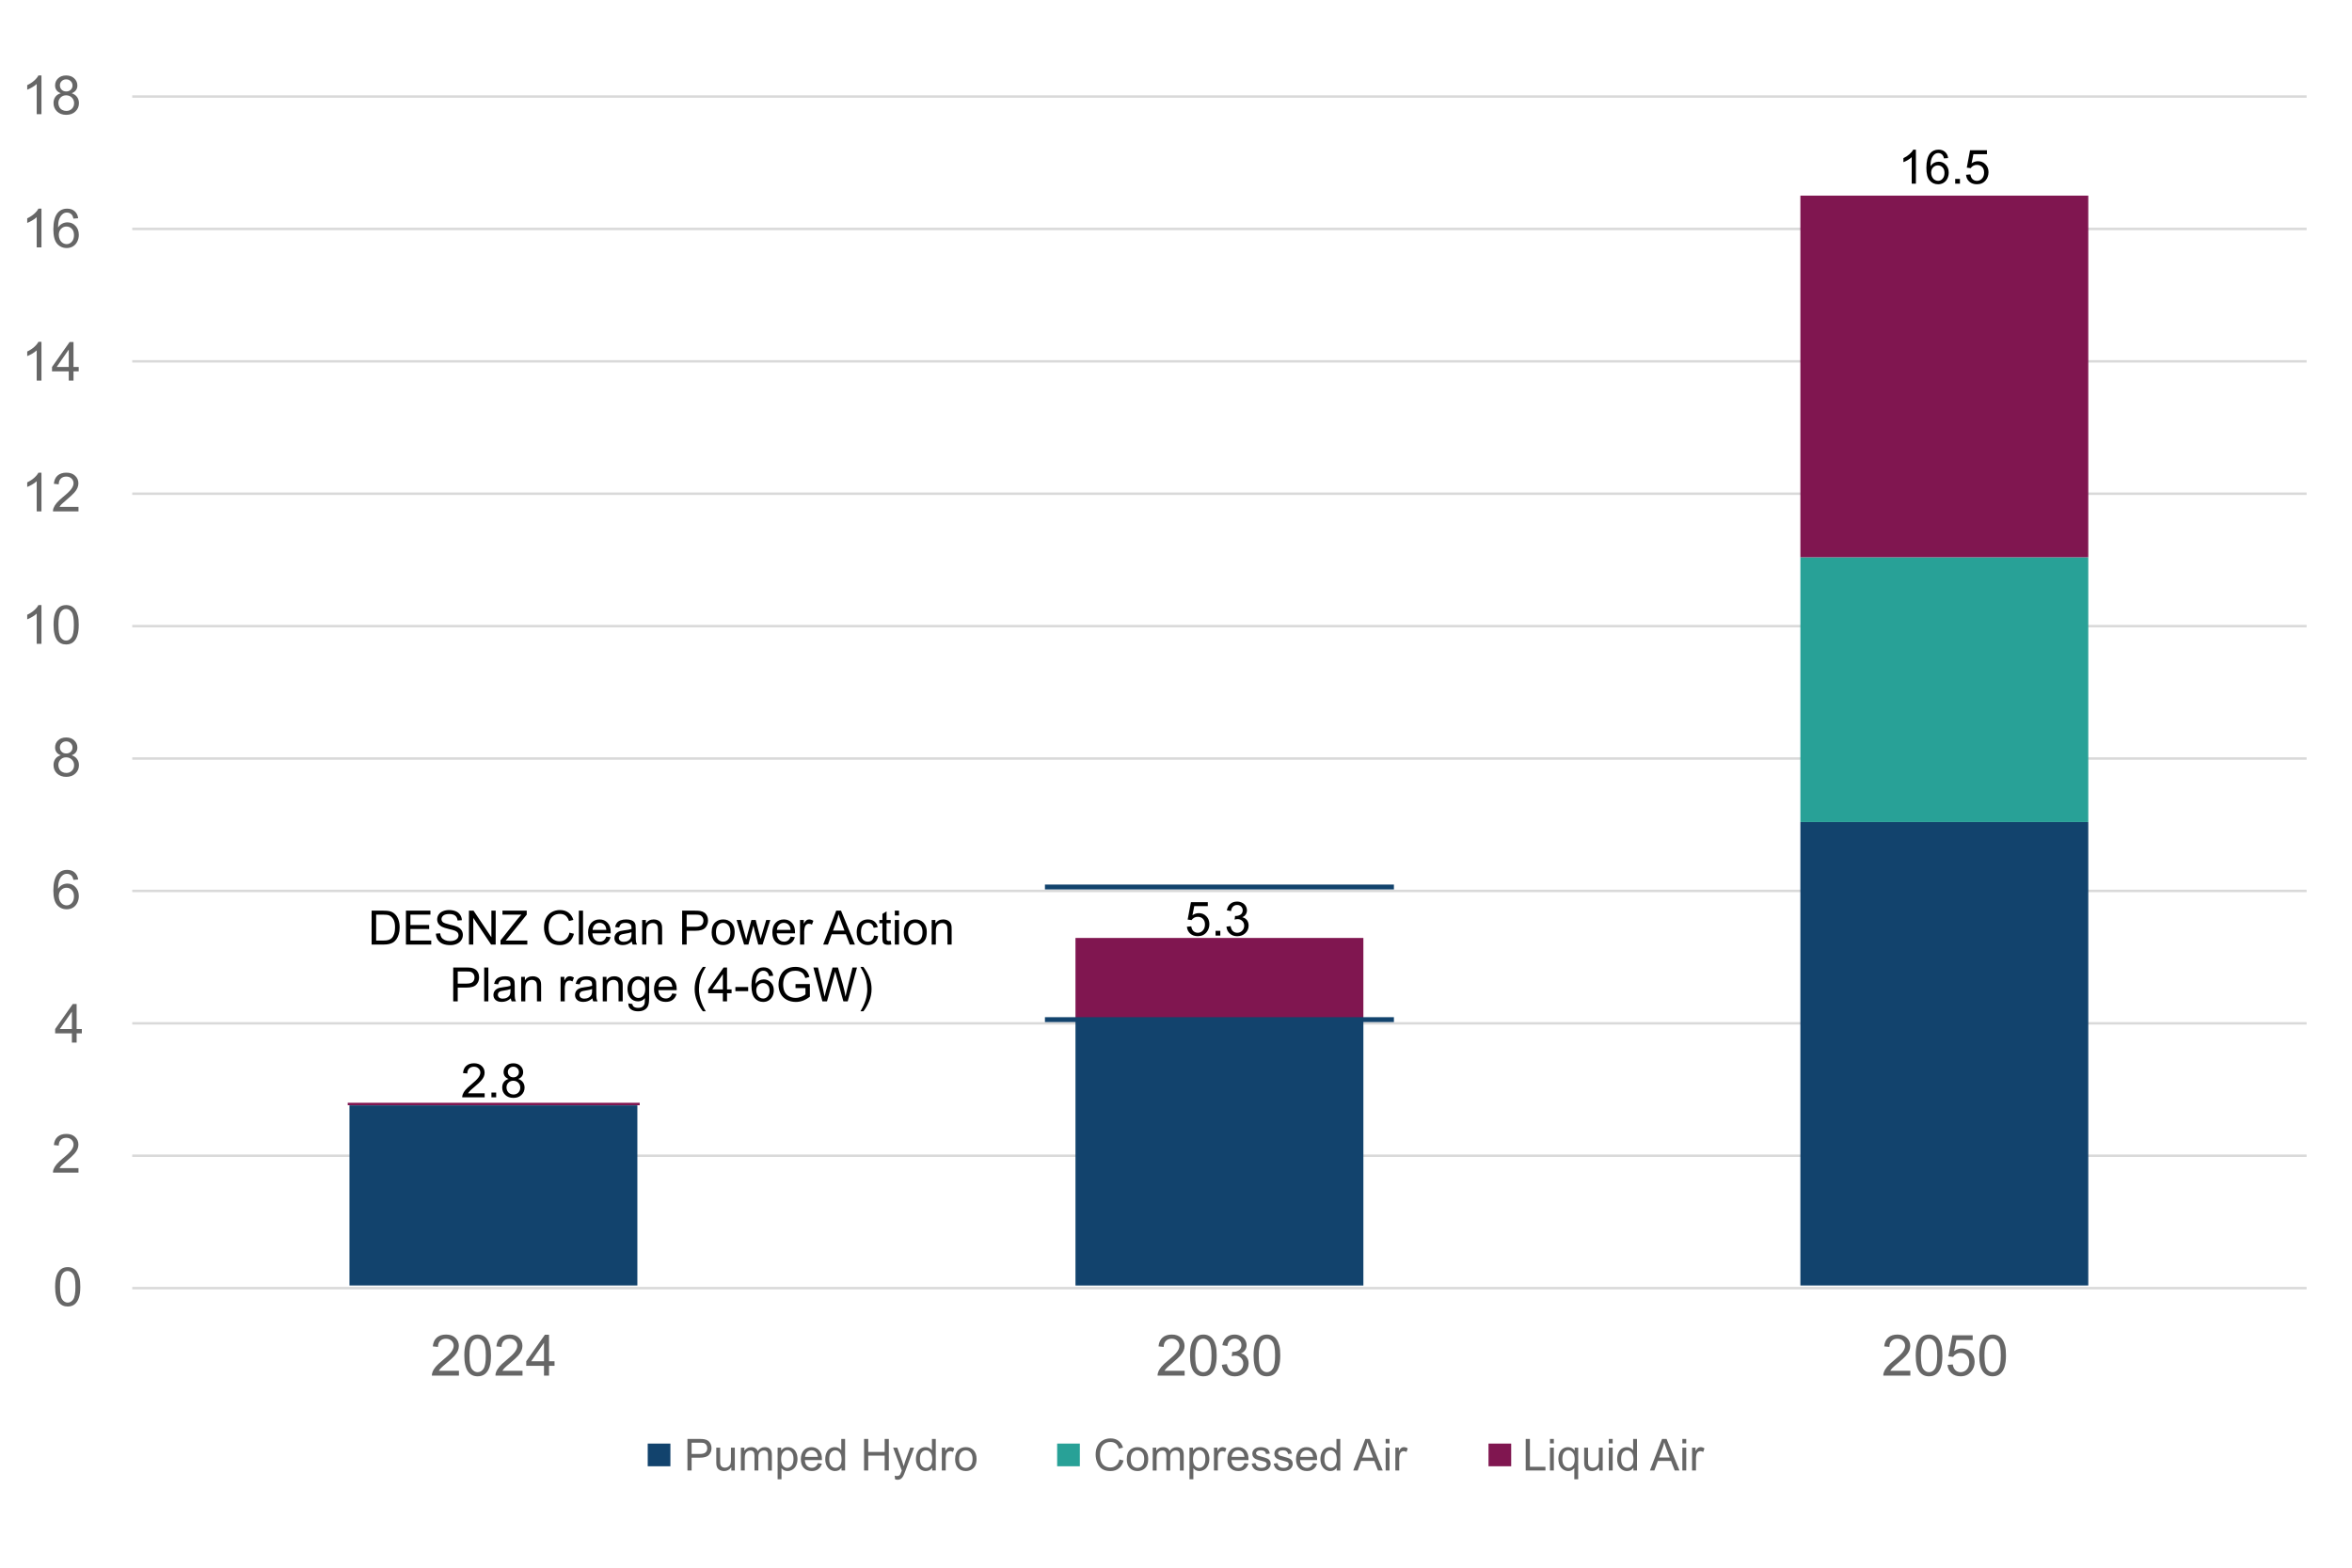 <svg version="1.1" viewBox="0.0 0.0 960.0 640.0" fill="none" stroke="none" stroke-linecap="square" stroke-miterlimit="10" xmlns:xlink="http://www.w3.org/1999/xlink" xmlns="http://www.w3.org/2000/svg"><clipPath id="p.0"><path d="m0 0l960.0 0l0 640.0l-960.0 0l0 -640.0z" clip-rule="nonzero"/></clipPath><g clip-path="url(#p.0)"><path fill="#000000" fill-opacity="0.0" d="m0 0l960.0 0l0 640.0l-960.0 0z" fill-rule="evenodd"/><path stroke="#d9d9d9" stroke-width="1.0" stroke-linecap="butt" d="m54.472 39.402l886.507 0" fill-rule="nonzero"/><path stroke="#d9d9d9" stroke-width="1.0" stroke-linecap="butt" d="m54.472 93.454l886.507 0" fill-rule="nonzero"/><path stroke="#d9d9d9" stroke-width="1.0" stroke-linecap="butt" d="m54.472 147.507l886.507 0" fill-rule="nonzero"/><path stroke="#d9d9d9" stroke-width="1.0" stroke-linecap="butt" d="m54.472 201.559l886.507 0" fill-rule="nonzero"/><path stroke="#d9d9d9" stroke-width="1.0" stroke-linecap="butt" d="m54.472 255.612l886.507 0" fill-rule="nonzero"/><path stroke="#d9d9d9" stroke-width="1.0" stroke-linecap="butt" d="m54.472 309.664l886.507 0" fill-rule="nonzero"/><path stroke="#d9d9d9" stroke-width="1.0" stroke-linecap="butt" d="m54.472 363.717l886.507 0" fill-rule="nonzero"/><path stroke="#d9d9d9" stroke-width="1.0" stroke-linecap="butt" d="m54.472 417.769l886.507 0" fill-rule="nonzero"/><path stroke="#d9d9d9" stroke-width="1.0" stroke-linecap="butt" d="m54.472 471.822l886.507 0" fill-rule="nonzero"/><path stroke="#d9d9d9" stroke-width="1.0" stroke-linecap="butt" d="m54.472 525.874l886.507 0" fill-rule="nonzero"/><path fill="#12436d" d="m142.638 451.247l117.512 0l0 73.543l-117.512 0z" fill-rule="evenodd"/><path fill="#000000" fill-opacity="0.0" d="m142.433 450.688l118.173 0" fill-rule="evenodd"/><path stroke="#801650" stroke-width="1.0" stroke-linejoin="round" stroke-linecap="butt" d="m142.433 450.688l118.173 0" fill-rule="evenodd"/><path fill="#12436d" d="m438.971 416.711l117.512 0l0 108.095l-117.512 0z" fill-rule="evenodd"/><path fill="#000000" fill-opacity="0.0" d="m427.505 362.113l140.441 0" fill-rule="evenodd"/><path stroke="#12436d" stroke-width="2.0" stroke-linejoin="round" stroke-linecap="butt" d="m427.505 362.113l140.441 0" fill-rule="evenodd"/><path fill="#801650" d="m438.969 382.916l117.512 0l0 33.354l-117.512 0z" fill-rule="evenodd"/><path fill="#12436d" d="m734.848 335.596l117.512 0l0 189.197l-117.512 0z" fill-rule="evenodd"/><path fill="#28a197" d="m734.848 227.501l117.512 0l0 108.094l-117.512 0z" fill-rule="evenodd"/><path fill="#801650" d="m734.848 79.869l117.512 0l0 147.622l-117.512 0z" fill-rule="evenodd"/><path fill="#000000" fill-opacity="0.0" d="m146.874 539.192l109.291 0l0 28.283l-109.291 0z" fill-rule="evenodd"/><path fill="#666666" d="m187.322 559.623l0 1.969l-11.047 0q-0.016 -0.734 0.25 -1.422q0.406 -1.125 1.328 -2.219q0.938 -1.094 2.703 -2.531q2.719 -2.234 3.672 -3.531q0.953 -1.312 0.953 -2.469q0 -1.219 -0.875 -2.047q-0.859 -0.844 -2.266 -0.844q-1.484 0 -2.375 0.891q-0.875 0.875 -0.891 2.453l-2.109 -0.219q0.219 -2.359 1.625 -3.594q1.422 -1.234 3.797 -1.234q2.406 0 3.797 1.328q1.406 1.328 1.406 3.312q0 1.0 -0.406 1.969q-0.406 0.969 -1.359 2.047q-0.953 1.062 -3.172 2.922q-1.844 1.547 -2.375 2.109q-0.516 0.547 -0.859 1.109l8.203 0zm2.193 -6.266q0 -2.969 0.609 -4.766q0.609 -1.812 1.812 -2.781q1.203 -0.984 3.016 -0.984q1.344 0 2.359 0.547q1.016 0.531 1.672 1.562q0.672 1.016 1.047 2.484q0.375 1.453 0.375 3.938q0 2.938 -0.609 4.75q-0.594 1.797 -1.797 2.781q-1.203 0.984 -3.047 0.984q-2.406 0 -3.781 -1.734q-1.656 -2.078 -1.656 -6.781zm2.109 0q0 4.109 0.953 5.469q0.969 1.359 2.375 1.359q1.422 0 2.375 -1.359q0.969 -1.375 0.969 -5.469q0 -4.125 -0.969 -5.469q-0.953 -1.359 -2.391 -1.359q-1.406 0 -2.25 1.188q-1.062 1.531 -1.062 5.641zm21.646 6.266l0 1.969l-11.047 0q-0.016 -0.734 0.25 -1.422q0.406 -1.125 1.328 -2.219q0.938 -1.094 2.703 -2.531q2.719 -2.234 3.672 -3.531q0.953 -1.312 0.953 -2.469q0 -1.219 -0.875 -2.047q-0.859 -0.844 -2.266 -0.844q-1.484 0 -2.375 0.891q-0.875 0.875 -0.891 2.453l-2.109 -0.219q0.219 -2.359 1.625 -3.594q1.422 -1.234 3.797 -1.234q2.406 0 3.797 1.328q1.406 1.328 1.406 3.312q0 1.0 -0.406 1.969q-0.406 0.969 -1.359 2.047q-0.953 1.062 -3.172 2.922q-1.844 1.547 -2.375 2.109q-0.516 0.547 -0.859 1.109l8.203 0zm8.771 1.969l0 -4.0l-7.25 0l0 -1.875l7.625 -10.828l1.672 0l0 10.828l2.25 0l0 1.875l-2.25 0l0 4.0l-2.047 0zm0 -5.875l0 -7.531l-5.234 7.531l5.234 0z" fill-rule="nonzero"/><path fill="#000000" fill-opacity="0.0" d="m443.079 539.192l109.291 0l0 28.283l-109.291 0z" fill-rule="evenodd"/><path fill="#666666" d="m483.526 559.623l0 1.969l-11.047 0q-0.016 -0.734 0.25 -1.422q0.406 -1.125 1.328 -2.219q0.938 -1.094 2.703 -2.531q2.719 -2.234 3.672 -3.531q0.953 -1.312 0.953 -2.469q0 -1.219 -0.875 -2.047q-0.859 -0.844 -2.266 -0.844q-1.484 0 -2.375 0.891q-0.875 0.875 -0.891 2.453l-2.109 -0.219q0.219 -2.359 1.625 -3.594q1.422 -1.234 3.797 -1.234q2.406 0 3.797 1.328q1.406 1.328 1.406 3.312q0 1.0 -0.406 1.969q-0.406 0.969 -1.359 2.047q-0.953 1.062 -3.172 2.922q-1.844 1.547 -2.375 2.109q-0.516 0.547 -0.859 1.109l8.203 0zm2.193 -6.266q0 -2.969 0.609 -4.766q0.609 -1.812 1.812 -2.781q1.203 -0.984 3.016 -0.984q1.344 0 2.359 0.547q1.016 0.531 1.672 1.562q0.672 1.016 1.047 2.484q0.375 1.453 0.375 3.938q0 2.938 -0.609 4.75q-0.594 1.797 -1.797 2.781q-1.203 0.984 -3.047 0.984q-2.406 0 -3.781 -1.734q-1.656 -2.078 -1.656 -6.781zm2.109 0q0 4.109 0.953 5.469q0.969 1.359 2.375 1.359q1.422 0 2.375 -1.359q0.969 -1.375 0.969 -5.469q0 -4.125 -0.969 -5.469q-0.953 -1.359 -2.391 -1.359q-1.406 0 -2.25 1.188q-1.062 1.531 -1.062 5.641zm10.88 3.828l2.047 -0.281q0.359 1.75 1.203 2.516q0.844 0.766 2.062 0.766q1.453 0 2.438 -1.0q1.0 -1.0 1.0 -2.484q0 -1.406 -0.922 -2.328q-0.922 -0.922 -2.344 -0.922q-0.578 0 -1.453 0.234l0.234 -1.797q0.203 0.016 0.328 0.016q1.312 0 2.359 -0.672q1.047 -0.688 1.047 -2.109q0 -1.125 -0.766 -1.859q-0.766 -0.75 -1.969 -0.75q-1.188 0 -1.984 0.75q-0.797 0.75 -1.031 2.25l-2.047 -0.359q0.375 -2.062 1.703 -3.188q1.328 -1.141 3.312 -1.141q1.375 0 2.516 0.594q1.156 0.578 1.766 1.594q0.609 1.016 0.609 2.156q0 1.078 -0.578 1.969q-0.578 0.891 -1.719 1.406q1.484 0.344 2.297 1.422q0.828 1.078 0.828 2.688q0 2.188 -1.609 3.719q-1.594 1.516 -4.031 1.516q-2.188 0 -3.641 -1.312q-1.453 -1.312 -1.656 -3.391zm12.958 -3.828q0 -2.969 0.609 -4.766q0.609 -1.812 1.812 -2.781q1.203 -0.984 3.016 -0.984q1.344 0 2.359 0.547q1.016 0.531 1.672 1.562q0.672 1.016 1.047 2.484q0.375 1.453 0.375 3.938q0 2.938 -0.609 4.75q-0.594 1.797 -1.797 2.781q-1.203 0.984 -3.047 0.984q-2.406 0 -3.781 -1.734q-1.656 -2.078 -1.656 -6.781zm2.109 0q0 4.109 0.953 5.469q0.969 1.359 2.375 1.359q1.422 0 2.375 -1.359q0.969 -1.375 0.969 -5.469q0 -4.125 -0.969 -5.469q-0.953 -1.359 -2.391 -1.359q-1.406 0 -2.25 1.188q-1.062 1.531 -1.062 5.641z" fill-rule="nonzero"/><path fill="#000000" fill-opacity="0.0" d="m739.283 539.192l109.291 0l0 28.283l-109.291 0z" fill-rule="evenodd"/><path fill="#666666" d="m779.731 559.623l0 1.969l-11.047 0q-0.016 -0.734 0.25 -1.422q0.406 -1.125 1.328 -2.219q0.938 -1.094 2.703 -2.531q2.719 -2.234 3.672 -3.531q0.953 -1.312 0.953 -2.469q0 -1.219 -0.875 -2.047q-0.859 -0.844 -2.266 -0.844q-1.484 0 -2.375 0.891q-0.875 0.875 -0.891 2.453l-2.109 -0.219q0.219 -2.359 1.625 -3.594q1.422 -1.234 3.797 -1.234q2.406 0 3.797 1.328q1.406 1.328 1.406 3.312q0 1.0 -0.406 1.969q-0.406 0.969 -1.359 2.047q-0.953 1.062 -3.172 2.922q-1.844 1.547 -2.375 2.109q-0.516 0.547 -0.859 1.109l8.203 0zm2.193 -6.266q0 -2.969 0.609 -4.766q0.609 -1.812 1.812 -2.781q1.203 -0.984 3.016 -0.984q1.344 0 2.359 0.547q1.016 0.531 1.672 1.562q0.672 1.016 1.047 2.484q0.375 1.453 0.375 3.938q0 2.938 -0.609 4.75q-0.594 1.797 -1.797 2.781q-1.203 0.984 -3.047 0.984q-2.406 0 -3.781 -1.734q-1.656 -2.078 -1.656 -6.781zm2.109 0q0 4.109 0.953 5.469q0.969 1.359 2.375 1.359q1.422 0 2.375 -1.359q0.969 -1.375 0.969 -5.469q0 -4.125 -0.969 -5.469q-0.953 -1.359 -2.391 -1.359q-1.406 0 -2.25 1.188q-1.062 1.531 -1.062 5.641zm10.865 3.859l2.156 -0.188q0.234 1.578 1.109 2.375q0.875 0.781 2.094 0.781q1.484 0 2.5 -1.109q1.031 -1.125 1.031 -2.969q0 -1.75 -0.984 -2.766q-0.984 -1.016 -2.578 -1.016q-0.984 0 -1.781 0.453q-0.797 0.453 -1.266 1.172l-1.922 -0.25l1.625 -8.578l8.297 0l0 1.953l-6.656 0l-0.906 4.484q1.5 -1.047 3.156 -1.047q2.188 0 3.688 1.516q1.516 1.516 1.516 3.906q0 2.266 -1.328 3.906q-1.609 2.031 -4.391 2.031q-2.266 0 -3.719 -1.266q-1.438 -1.281 -1.641 -3.391zm12.974 -3.859q0 -2.969 0.609 -4.766q0.609 -1.812 1.812 -2.781q1.203 -0.984 3.016 -0.984q1.344 0 2.359 0.547q1.016 0.531 1.672 1.562q0.672 1.016 1.047 2.484q0.375 1.453 0.375 3.938q0 2.938 -0.609 4.75q-0.594 1.797 -1.797 2.781q-1.203 0.984 -3.047 0.984q-2.406 0 -3.781 -1.734q-1.656 -2.078 -1.656 -6.781zm2.109 0q0 4.109 0.953 5.469q0.969 1.359 2.375 1.359q1.422 0 2.375 -1.359q0.969 -1.375 0.969 -5.469q0 -4.125 -0.969 -5.469q-0.953 -1.359 -2.391 -1.359q-1.406 0 -2.25 1.188q-1.062 1.531 -1.062 5.641z" fill-rule="nonzero"/><path fill="#000000" fill-opacity="0.0" d="m-3.0 25.496l36.189 0l0 26.677l-36.189 0z" fill-rule="evenodd"/><path fill="#666666" d="m16.921 46.616l-1.938 0l0 -12.328q-0.703 0.672 -1.844 1.344q-1.125 0.656 -2.031 1.0l0 -1.875q1.625 -0.766 2.844 -1.844q1.219 -1.094 1.719 -2.109l1.25 0l0 15.812zm7.923 -8.547q-1.203 -0.438 -1.781 -1.25q-0.578 -0.812 -0.578 -1.953q0 -1.719 1.234 -2.891q1.234 -1.172 3.281 -1.172q2.062 0 3.312 1.203q1.266 1.188 1.266 2.906q0 1.094 -0.578 1.906q-0.578 0.812 -1.75 1.25q1.453 0.484 2.203 1.531q0.766 1.047 0.766 2.516q0 2.016 -1.438 3.391q-1.422 1.375 -3.75 1.375q-2.328 0 -3.766 -1.375q-1.422 -1.391 -1.422 -3.453q0 -1.531 0.781 -2.562q0.781 -1.047 2.219 -1.422zm-0.391 -3.266q0 1.109 0.719 1.828q0.719 0.703 1.875 0.703q1.109 0 1.828 -0.703q0.719 -0.703 0.719 -1.719q0 -1.062 -0.734 -1.781q-0.734 -0.734 -1.844 -0.734q-1.094 0 -1.828 0.703q-0.734 0.703 -0.734 1.703zm-0.625 7.266q0 0.828 0.391 1.609q0.391 0.766 1.156 1.188q0.781 0.422 1.688 0.422q1.375 0 2.281 -0.891q0.906 -0.891 0.906 -2.266q0 -1.391 -0.938 -2.297q-0.922 -0.922 -2.328 -0.922q-1.359 0 -2.266 0.906q-0.891 0.906 -0.891 2.25z" fill-rule="nonzero"/><path fill="#000000" fill-opacity="0.0" d="m-3.0 79.869l36.189 0l0 26.677l-36.189 0z" fill-rule="evenodd"/><path fill="#666666" d="m16.921 100.989l-1.938 0l0 -12.328q-0.703 0.672 -1.844 1.344q-1.125 0.656 -2.031 1.0l0 -1.875q1.625 -0.766 2.844 -1.844q1.219 -1.094 1.719 -2.109l1.25 0l0 15.812zm14.985 -11.891l-1.922 0.156q-0.266 -1.141 -0.734 -1.656q-0.781 -0.828 -1.938 -0.828q-0.922 0 -1.625 0.516q-0.906 0.656 -1.438 1.938q-0.531 1.281 -0.547 3.641q0.703 -1.062 1.703 -1.578q1.016 -0.516 2.125 -0.516q1.938 0 3.281 1.422q1.359 1.422 1.359 3.688q0 1.484 -0.641 2.766q-0.625 1.266 -1.75 1.938q-1.109 0.672 -2.531 0.672q-2.422 0 -3.953 -1.766q-1.516 -1.781 -1.516 -5.875q0 -4.562 1.688 -6.641q1.469 -1.797 3.969 -1.797q1.859 0 3.031 1.047q1.188 1.031 1.438 2.875zm-7.906 6.781q0 1.0 0.422 1.922q0.438 0.906 1.188 1.391q0.766 0.469 1.609 0.469q1.219 0 2.094 -0.984q0.891 -0.984 0.891 -2.688q0 -1.625 -0.875 -2.562q-0.859 -0.953 -2.188 -0.953q-1.312 0 -2.234 0.953q-0.906 0.938 -0.906 2.453z" fill-rule="nonzero"/><path fill="#000000" fill-opacity="0.0" d="m-3.0 134.241l36.189 0l0 26.677l-36.189 0z" fill-rule="evenodd"/><path fill="#666666" d="m16.921 155.361l-1.938 0l0 -12.328q-0.703 0.672 -1.844 1.344q-1.125 0.656 -2.031 1.0l0 -1.875q1.625 -0.766 2.844 -1.844q1.219 -1.094 1.719 -2.109l1.25 0l0 15.812zm11.142 0l0 -3.766l-6.828 0l0 -1.781l7.188 -10.203l1.578 0l0 10.203l2.125 0l0 1.781l-2.125 0l0 3.766l-1.938 0zm0 -5.547l0 -7.094l-4.922 7.094l4.922 0z" fill-rule="nonzero"/><path fill="#000000" fill-opacity="0.0" d="m-3.0 187.654l36.189 0l0 26.677l-36.189 0z" fill-rule="evenodd"/><path fill="#666666" d="m16.921 208.774l-1.938 0l0 -12.328q-0.703 0.672 -1.844 1.344q-1.125 0.656 -2.031 1.0l0 -1.875q1.625 -0.766 2.844 -1.844q1.219 -1.094 1.719 -2.109l1.25 0l0 15.812zm15.11 -1.859l0 1.859l-10.406 0q-0.031 -0.703 0.219 -1.344q0.406 -1.062 1.281 -2.094q0.875 -1.031 2.516 -2.391q2.578 -2.094 3.469 -3.328q0.906 -1.234 0.906 -2.328q0 -1.156 -0.828 -1.938q-0.812 -0.797 -2.125 -0.797q-1.406 0 -2.25 0.844q-0.828 0.844 -0.844 2.328l-1.984 -0.219q0.203 -2.219 1.531 -3.375q1.344 -1.172 3.578 -1.172q2.266 0 3.578 1.266q1.328 1.25 1.328 3.109q0 0.938 -0.391 1.859q-0.375 0.906 -1.281 1.922q-0.891 1.0 -2.969 2.766q-1.75 1.469 -2.25 1.984q-0.484 0.516 -0.797 1.047l7.719 0z" fill-rule="nonzero"/><path fill="#000000" fill-opacity="0.0" d="m-3.0 241.709l36.189 0l0 26.677l-36.189 0z" fill-rule="evenodd"/><path fill="#666666" d="m16.921 262.829l-1.938 0l0 -12.328q-0.703 0.672 -1.844 1.344q-1.125 0.656 -2.031 1.0l0 -1.875q1.625 -0.766 2.844 -1.844q1.219 -1.094 1.719 -2.109l1.25 0l0 15.813zm4.938 -7.766q0 -2.797 0.578 -4.5q0.578 -1.703 1.703 -2.625q1.141 -0.922 2.859 -0.922q1.266 0 2.219 0.516q0.969 0.5 1.578 1.469q0.625 0.953 0.984 2.344q0.359 1.375 0.359 3.719q0 2.766 -0.578 4.469q-0.562 1.703 -1.703 2.641q-1.125 0.922 -2.859 0.922q-2.281 0 -3.578 -1.625q-1.562 -1.969 -1.562 -6.406zm2.0 0q0 3.875 0.906 5.156q0.906 1.281 2.234 1.281q1.328 0 2.234 -1.281q0.922 -1.297 0.922 -5.156q0 -3.891 -0.922 -5.172q-0.906 -1.281 -2.25 -1.281q-1.344 0 -2.125 1.141q-1.0 1.438 -1.0 5.312z" fill-rule="nonzero"/><path fill="#000000" fill-opacity="0.0" d="m-3.0 295.764l36.189 0l0 26.677l-36.189 0z" fill-rule="evenodd"/><path fill="#666666" d="m24.844 308.337q-1.203 -0.438 -1.781 -1.25q-0.578 -0.812 -0.578 -1.953q0 -1.719 1.234 -2.891q1.234 -1.172 3.281 -1.172q2.062 0 3.312 1.203q1.266 1.188 1.266 2.906q0 1.094 -0.578 1.906q-0.578 0.812 -1.75 1.25q1.453 0.484 2.203 1.531q0.766 1.047 0.766 2.516q0 2.016 -1.438 3.391q-1.422 1.375 -3.75 1.375q-2.328 0 -3.766 -1.375q-1.422 -1.391 -1.422 -3.453q0 -1.531 0.781 -2.562q0.781 -1.047 2.219 -1.422zm-0.391 -3.266q0 1.109 0.719 1.828q0.719 0.703 1.875 0.703q1.109 0 1.828 -0.703q0.719 -0.703 0.719 -1.719q0 -1.062 -0.734 -1.781q-0.734 -0.734 -1.844 -0.734q-1.094 0 -1.828 0.703q-0.734 0.703 -0.734 1.703zm-0.625 7.266q0 0.828 0.391 1.609q0.391 0.766 1.156 1.188q0.781 0.422 1.688 0.422q1.375 0 2.281 -0.891q0.906 -0.891 0.906 -2.266q0 -1.391 -0.938 -2.297q-0.922 -0.922 -2.328 -0.922q-1.359 0 -2.266 0.906q-0.891 0.906 -0.891 2.25z" fill-rule="nonzero"/><path fill="#000000" fill-opacity="0.0" d="m-3.0 349.819l36.189 0l0 26.677l-36.189 0z" fill-rule="evenodd"/><path fill="#666666" d="m31.907 359.048l-1.922 0.156q-0.266 -1.141 -0.734 -1.656q-0.781 -0.828 -1.938 -0.828q-0.922 0 -1.625 0.516q-0.906 0.656 -1.438 1.938q-0.531 1.281 -0.547 3.641q0.703 -1.062 1.703 -1.578q1.016 -0.516 2.125 -0.516q1.938 0 3.281 1.422q1.359 1.422 1.359 3.688q0 1.484 -0.641 2.766q-0.625 1.266 -1.75 1.938q-1.109 0.672 -2.531 0.672q-2.422 0 -3.953 -1.766q-1.516 -1.781 -1.516 -5.875q0 -4.562 1.688 -6.641q1.469 -1.797 3.969 -1.797q1.859 0 3.031 1.047q1.188 1.031 1.438 2.875zm-7.906 6.781q0 1.0 0.422 1.922q0.438 0.906 1.188 1.391q0.766 0.469 1.609 0.469q1.219 0 2.094 -0.984q0.891 -0.984 0.891 -2.688q0 -1.625 -0.875 -2.562q-0.859 -0.953 -2.188 -0.953q-1.312 0 -2.234 0.953q-0.906 0.938 -0.906 2.453z" fill-rule="nonzero"/><path fill="#000000" fill-opacity="0.0" d="m-1.722 404.512l36.189 0l0 26.677l-36.189 0z" fill-rule="evenodd"/><path fill="#666666" d="m29.341 425.632l0 -3.766l-6.828 0l0 -1.781l7.188 -10.203l1.578 0l0 10.203l2.125 0l0 1.781l-2.125 0l0 3.766l-1.938 0zm0 -5.547l0 -7.094l-4.922 7.094l4.922 0z" fill-rule="nonzero"/><path fill="#000000" fill-opacity="0.0" d="m-3.0 457.609l36.189 0l0 26.677l-36.189 0z" fill-rule="evenodd"/><path fill="#666666" d="m32.032 476.87l0 1.859l-10.406 0q-0.031 -0.703 0.219 -1.344q0.406 -1.062 1.281 -2.094q0.875 -1.031 2.516 -2.391q2.578 -2.094 3.469 -3.328q0.906 -1.234 0.906 -2.328q0 -1.156 -0.828 -1.938q-0.812 -0.797 -2.125 -0.797q-1.406 0 -2.25 0.844q-0.828 0.844 -0.844 2.328l-1.984 -0.219q0.203 -2.219 1.531 -3.375q1.344 -1.172 3.578 -1.172q2.266 0 3.578 1.266q1.328 1.25 1.328 3.109q0 0.938 -0.391 1.859q-0.375 0.906 -1.281 1.922q-0.891 1.0 -2.969 2.766q-1.75 1.469 -2.25 1.984q-0.484 0.516 -0.797 1.047l7.719 0z" fill-rule="nonzero"/><path fill="#000000" fill-opacity="0.0" d="m-2.362 511.984l36.189 0l0 26.677l-36.189 0z" fill-rule="evenodd"/><path fill="#666666" d="m22.498 525.339q0 -2.797 0.578 -4.5q0.578 -1.703 1.703 -2.625q1.141 -0.922 2.859 -0.922q1.266 0 2.219 0.516q0.969 0.5 1.578 1.469q0.625 0.953 0.984 2.344q0.359 1.375 0.359 3.719q0 2.766 -0.578 4.469q-0.562 1.703 -1.703 2.641q-1.125 0.922 -2.859 0.922q-2.281 0 -3.578 -1.625q-1.562 -1.969 -1.562 -6.406zm2.0 0q0 3.875 0.906 5.156q0.906 1.281 2.234 1.281q1.328 0 2.234 -1.281q0.922 -1.297 0.922 -5.156q0 -3.891 -0.922 -5.172q-0.906 -1.281 -2.25 -1.281q-1.344 0 -2.125 1.141q-1.0 1.438 -1.0 5.312z" fill-rule="nonzero"/><path fill="#12436d" d="m264.373 589.336l9.26 0l0 9.26l-9.26 0z" fill-rule="evenodd"/><path fill="#28a197" d="m431.491 589.336l9.26 0l0 9.26l-9.26 0z" fill-rule="evenodd"/><path fill="#801650" d="m607.556 589.336l9.26 0l0 9.26l-9.26 0z" fill-rule="evenodd"/><path fill="#000000" fill-opacity="0.0" d="m279.199 583.053l138.394 0l0 21.827l-138.394 0z" fill-rule="evenodd"/><path fill="#666666" d="m280.59 600.332l0 -12.891l4.859 0q1.281 0 1.953 0.125q0.953 0.156 1.594 0.609q0.641 0.438 1.031 1.25q0.391 0.797 0.391 1.75q0 1.641 -1.047 2.781q-1.047 1.141 -3.766 1.141l-3.312 0l0 5.234l-1.703 0zm1.703 -6.766l3.328 0q1.656 0 2.344 -0.609q0.703 -0.609 0.703 -1.734q0 -0.812 -0.406 -1.375q-0.406 -0.578 -1.078 -0.766q-0.438 -0.109 -1.594 -0.109l-3.297 0l0 4.594zm16.209 6.766l0 -1.375q-1.078 1.594 -2.953 1.594q-0.828 0 -1.547 -0.312q-0.719 -0.328 -1.062 -0.797q-0.344 -0.484 -0.484 -1.188q-0.094 -0.469 -0.094 -1.469l0 -5.781l1.578 0l0 5.172q0 1.234 0.094 1.672q0.156 0.625 0.641 0.984q0.484 0.344 1.188 0.344q0.719 0 1.344 -0.359q0.625 -0.359 0.875 -0.984q0.266 -0.641 0.266 -1.828l0 -5.0l1.578 0l0 9.328l-1.422 0zm3.901 0l0 -9.328l1.422 0l0 1.297q0.438 -0.672 1.156 -1.094q0.734 -0.422 1.672 -0.422q1.031 0 1.688 0.438q0.672 0.422 0.938 1.203q1.109 -1.641 2.891 -1.641q1.391 0 2.125 0.781q0.75 0.766 0.75 2.359l0 6.406l-1.562 0l0 -5.875q0 -0.953 -0.156 -1.375q-0.156 -0.422 -0.562 -0.672q-0.406 -0.25 -0.953 -0.25q-0.984 0 -1.641 0.656q-0.641 0.656 -0.641 2.094l0 5.422l-1.578 0l0 -6.062q0 -1.062 -0.391 -1.578q-0.391 -0.531 -1.266 -0.531q-0.672 0 -1.234 0.359q-0.562 0.344 -0.828 1.016q-0.25 0.672 -0.25 1.953l0 4.844l-1.578 0zm14.994 3.578l0 -12.906l1.438 0l0 1.203q0.516 -0.703 1.156 -1.062q0.641 -0.359 1.547 -0.359q1.203 0 2.109 0.625q0.922 0.609 1.391 1.734q0.469 1.109 0.469 2.453q0 1.422 -0.516 2.578q-0.516 1.141 -1.5 1.766q-0.984 0.609 -2.062 0.609q-0.781 0 -1.422 -0.328q-0.625 -0.344 -1.031 -0.859l0 4.547l-1.578 0zm1.438 -8.188q0 1.797 0.719 2.656q0.734 0.859 1.766 0.859q1.062 0 1.812 -0.891q0.75 -0.891 0.75 -2.766q0 -1.781 -0.734 -2.672q-0.734 -0.891 -1.75 -0.891q-1.016 0 -1.797 0.953q-0.766 0.938 -0.766 2.75zm14.964 1.609l1.641 0.203q-0.391 1.422 -1.438 2.219q-1.047 0.797 -2.672 0.797q-2.047 0 -3.25 -1.266q-1.203 -1.266 -1.203 -3.547q0 -2.344 1.203 -3.641q1.219 -1.312 3.156 -1.312q1.875 0 3.062 1.281q1.188 1.266 1.188 3.578q0 0.141 -0.016 0.422l-6.953 0q0.078 1.547 0.859 2.359q0.797 0.812 1.953 0.812q0.875 0 1.484 -0.453q0.625 -0.453 0.984 -1.453zm-5.203 -2.562l5.219 0q-0.109 -1.172 -0.594 -1.766q-0.766 -0.922 -1.969 -0.922q-1.078 0 -1.828 0.734q-0.734 0.734 -0.828 1.953zm14.886 5.562l0 -1.172q-0.891 1.391 -2.625 1.391q-1.109 0 -2.047 -0.609q-0.938 -0.625 -1.453 -1.719q-0.516 -1.109 -0.516 -2.547q0 -1.406 0.469 -2.531q0.469 -1.141 1.391 -1.75q0.938 -0.609 2.094 -0.609q0.844 0 1.5 0.359q0.656 0.359 1.078 0.922l0 -4.625l1.562 0l0 12.891l-1.453 0zm-5.016 -4.656q0 1.797 0.75 2.688q0.766 0.875 1.797 0.875q1.031 0 1.75 -0.844q0.734 -0.844 0.734 -2.594q0 -1.906 -0.734 -2.797q-0.734 -0.906 -1.812 -0.906q-1.062 0 -1.781 0.859q-0.703 0.859 -0.703 2.719zm14.215 4.656l0 -12.891l1.703 0l0 5.297l6.703 0l0 -5.297l1.703 0l0 12.891l-1.703 0l0 -6.078l-6.703 0l0 6.078l-1.703 0zm12.671 3.594l-0.172 -1.484q0.516 0.141 0.906 0.141q0.531 0 0.844 -0.172q0.312 -0.172 0.516 -0.5q0.156 -0.234 0.484 -1.172q0.047 -0.141 0.141 -0.391l-3.531 -9.344l1.703 0l1.938 5.406q0.375 1.016 0.672 2.156q0.281 -1.094 0.656 -2.125l2.0 -5.438l1.578 0l-3.547 9.484q-0.578 1.547 -0.891 2.125q-0.422 0.781 -0.969 1.141q-0.547 0.359 -1.297 0.359q-0.469 0 -1.031 -0.188zm15.141 -3.594l0 -1.172q-0.891 1.391 -2.625 1.391q-1.109 0 -2.047 -0.609q-0.938 -0.625 -1.453 -1.719q-0.516 -1.109 -0.516 -2.547q0 -1.406 0.469 -2.531q0.469 -1.141 1.391 -1.75q0.938 -0.609 2.094 -0.609q0.844 0 1.5 0.359q0.656 0.359 1.078 0.922l0 -4.625l1.562 0l0 12.891l-1.453 0zm-5.016 -4.656q0 1.797 0.75 2.688q0.766 0.875 1.797 0.875q1.031 0 1.75 -0.844q0.734 -0.844 0.734 -2.594q0 -1.906 -0.734 -2.797q-0.734 -0.906 -1.812 -0.906q-1.062 0 -1.781 0.859q-0.703 0.859 -0.703 2.719zm8.948 4.656l0 -9.328l1.422 0l0 1.406q0.547 -0.984 1.0 -1.297q0.469 -0.328 1.016 -0.328q0.812 0 1.625 0.516l-0.531 1.469q-0.594 -0.344 -1.172 -0.344q-0.516 0 -0.938 0.312q-0.406 0.312 -0.578 0.859q-0.266 0.844 -0.266 1.844l0 4.891l-1.578 0zm5.416 -4.672q0 -2.594 1.453 -3.844q1.203 -1.031 2.922 -1.031q1.938 0 3.156 1.266q1.219 1.266 1.219 3.484q0 1.797 -0.547 2.828q-0.531 1.031 -1.562 1.609q-1.031 0.578 -2.266 0.578q-1.953 0 -3.172 -1.25q-1.203 -1.266 -1.203 -3.641zm1.625 0q0 1.797 0.781 2.688q0.781 0.891 1.969 0.891q1.188 0 1.969 -0.891q0.781 -0.906 0.781 -2.734q0 -1.734 -0.797 -2.625q-0.781 -0.891 -1.953 -0.891q-1.188 0 -1.969 0.891q-0.781 0.891 -0.781 2.672z" fill-rule="nonzero"/><path fill="#000000" fill-opacity="0.0" d="m446.315 583.053l138.394 0l0 21.827l-138.394 0z" fill-rule="evenodd"/><path fill="#666666" d="m456.893 595.817l1.703 0.422q-0.531 2.109 -1.922 3.219q-1.391 1.094 -3.406 1.094q-2.078 0 -3.391 -0.844q-1.297 -0.859 -1.984 -2.453q-0.688 -1.609 -0.688 -3.469q0 -2.0 0.766 -3.5q0.781 -1.5 2.203 -2.281q1.422 -0.781 3.125 -0.781q1.922 0 3.234 0.984q1.328 0.984 1.844 2.766l-1.672 0.406q-0.453 -1.406 -1.312 -2.047q-0.844 -0.641 -2.141 -0.641q-1.484 0 -2.484 0.719q-0.984 0.703 -1.391 1.906q-0.406 1.188 -0.406 2.469q0 1.641 0.469 2.875q0.484 1.219 1.5 1.828q1.016 0.609 2.188 0.609q1.438 0 2.422 -0.828q1.0 -0.828 1.344 -2.453zm3.015 -0.156q0 -2.594 1.453 -3.844q1.203 -1.031 2.922 -1.031q1.938 0 3.156 1.266q1.219 1.266 1.219 3.484q0 1.797 -0.547 2.828q-0.531 1.031 -1.562 1.609q-1.031 0.578 -2.266 0.578q-1.953 0 -3.172 -1.25q-1.203 -1.266 -1.203 -3.641zm1.625 0q0 1.797 0.781 2.688q0.781 0.891 1.969 0.891q1.188 0 1.969 -0.891q0.781 -0.906 0.781 -2.734q0 -1.734 -0.797 -2.625q-0.781 -0.891 -1.953 -0.891q-1.188 0 -1.969 0.891q-0.781 0.891 -0.781 2.672zm8.979 4.672l0 -9.328l1.422 0l0 1.297q0.438 -0.672 1.156 -1.094q0.734 -0.422 1.672 -0.422q1.031 0 1.688 0.438q0.672 0.422 0.938 1.203q1.109 -1.641 2.891 -1.641q1.391 0 2.125 0.781q0.75 0.766 0.75 2.359l0 6.406l-1.562 0l0 -5.875q0 -0.953 -0.156 -1.375q-0.156 -0.422 -0.562 -0.672q-0.406 -0.25 -0.953 -0.25q-0.984 0 -1.641 0.656q-0.641 0.656 -0.641 2.094l0 5.422l-1.578 0l0 -6.062q0 -1.062 -0.391 -1.578q-0.391 -0.531 -1.266 -0.531q-0.672 0 -1.234 0.359q-0.562 0.344 -0.828 1.016q-0.25 0.672 -0.25 1.953l0 4.844l-1.578 0zm14.994 3.578l0 -12.906l1.438 0l0 1.203q0.516 -0.703 1.156 -1.062q0.641 -0.359 1.547 -0.359q1.203 0 2.109 0.625q0.922 0.609 1.391 1.734q0.469 1.109 0.469 2.453q0 1.422 -0.516 2.578q-0.516 1.141 -1.5 1.766q-0.984 0.609 -2.062 0.609q-0.781 0 -1.422 -0.328q-0.625 -0.344 -1.031 -0.859l0 4.547l-1.578 0zm1.438 -8.188q0 1.797 0.719 2.656q0.734 0.859 1.766 0.859q1.062 0 1.812 -0.891q0.75 -0.891 0.75 -2.766q0 -1.781 -0.734 -2.672q-0.734 -0.891 -1.75 -0.891q-1.016 0 -1.797 0.953q-0.766 0.938 -0.766 2.75zm8.558 4.609l0 -9.328l1.422 0l0 1.406q0.547 -0.984 1.0 -1.297q0.469 -0.328 1.016 -0.328q0.812 0 1.625 0.516l-0.531 1.469q-0.594 -0.344 -1.172 -0.344q-0.516 0 -0.938 0.312q-0.406 0.312 -0.578 0.859q-0.266 0.844 -0.266 1.844l0 4.891l-1.578 0zm12.4 -3.0l1.641 0.203q-0.391 1.422 -1.438 2.219q-1.047 0.797 -2.672 0.797q-2.047 0 -3.25 -1.266q-1.203 -1.266 -1.203 -3.547q0 -2.344 1.203 -3.641q1.219 -1.312 3.156 -1.312q1.875 0 3.062 1.281q1.188 1.266 1.188 3.578q0 0.141 -0.016 0.422l-6.953 0q0.078 1.547 0.859 2.359q0.797 0.812 1.953 0.812q0.875 0 1.484 -0.453q0.625 -0.453 0.984 -1.453zm-5.203 -2.562l5.219 0q-0.109 -1.172 -0.594 -1.766q-0.766 -0.922 -1.969 -0.922q-1.078 0 -1.828 0.734q-0.734 0.734 -0.828 1.953zm8.183 2.781l1.578 -0.25q0.125 0.938 0.719 1.438q0.609 0.5 1.688 0.5q1.094 0 1.625 -0.438q0.531 -0.453 0.531 -1.047q0 -0.531 -0.469 -0.844q-0.328 -0.203 -1.625 -0.531q-1.734 -0.438 -2.406 -0.75q-0.672 -0.328 -1.031 -0.891q-0.344 -0.578 -0.344 -1.266q0 -0.625 0.281 -1.156q0.297 -0.531 0.781 -0.875q0.375 -0.281 1.016 -0.469q0.641 -0.188 1.359 -0.188q1.109 0 1.938 0.328q0.828 0.312 1.219 0.859q0.406 0.531 0.547 1.438l-1.547 0.203q-0.109 -0.719 -0.609 -1.125q-0.5 -0.406 -1.422 -0.406q-1.094 0 -1.562 0.359q-0.469 0.359 -0.469 0.844q0 0.312 0.203 0.562q0.188 0.25 0.594 0.422q0.25 0.078 1.406 0.406q1.672 0.438 2.328 0.734q0.672 0.281 1.047 0.828q0.391 0.547 0.391 1.344q0 0.797 -0.469 1.5q-0.453 0.703 -1.328 1.094q-0.875 0.375 -1.969 0.375q-1.828 0 -2.781 -0.75q-0.953 -0.766 -1.219 -2.25zm9 0l1.578 -0.25q0.125 0.938 0.719 1.438q0.609 0.5 1.688 0.5q1.094 0 1.625 -0.438q0.531 -0.453 0.531 -1.047q0 -0.531 -0.469 -0.844q-0.328 -0.203 -1.625 -0.531q-1.734 -0.438 -2.406 -0.75q-0.672 -0.328 -1.031 -0.891q-0.344 -0.578 -0.344 -1.266q0 -0.625 0.281 -1.156q0.297 -0.531 0.781 -0.875q0.375 -0.281 1.016 -0.469q0.641 -0.188 1.359 -0.188q1.109 0 1.938 0.328q0.828 0.312 1.219 0.859q0.406 0.531 0.547 1.438l-1.547 0.203q-0.109 -0.719 -0.609 -1.125q-0.5 -0.406 -1.422 -0.406q-1.094 0 -1.562 0.359q-0.469 0.359 -0.469 0.844q0 0.312 0.203 0.562q0.188 0.25 0.594 0.422q0.25 0.078 1.406 0.406q1.672 0.438 2.328 0.734q0.672 0.281 1.047 0.828q0.391 0.547 0.391 1.344q0 0.797 -0.469 1.5q-0.453 0.703 -1.328 1.094q-0.875 0.375 -1.969 0.375q-1.828 0 -2.781 -0.75q-0.953 -0.766 -1.219 -2.25zm16.031 -0.219l1.641 0.203q-0.391 1.422 -1.438 2.219q-1.047 0.797 -2.672 0.797q-2.047 0 -3.25 -1.266q-1.203 -1.266 -1.203 -3.547q0 -2.344 1.203 -3.641q1.219 -1.312 3.156 -1.312q1.875 0 3.062 1.281q1.188 1.266 1.188 3.578q0 0.141 -0.016 0.422l-6.953 0q0.078 1.547 0.859 2.359q0.797 0.812 1.953 0.812q0.875 0 1.484 -0.453q0.625 -0.453 0.984 -1.453zm-5.203 -2.562l5.219 0q-0.109 -1.172 -0.594 -1.766q-0.766 -0.922 -1.969 -0.922q-1.078 0 -1.828 0.734q-0.734 0.734 -0.828 1.953zm14.886 5.562l0 -1.172q-0.891 1.391 -2.625 1.391q-1.109 0 -2.047 -0.609q-0.938 -0.625 -1.453 -1.719q-0.516 -1.109 -0.516 -2.547q0 -1.406 0.469 -2.531q0.469 -1.141 1.391 -1.75q0.938 -0.609 2.094 -0.609q0.844 0 1.5 0.359q0.656 0.359 1.078 0.922l0 -4.625l1.562 0l0 12.891l-1.453 0zm-5.016 -4.656q0 1.797 0.75 2.688q0.766 0.875 1.797 0.875q1.031 0 1.75 -0.844q0.734 -0.844 0.734 -2.594q0 -1.906 -0.734 -2.797q-0.734 -0.906 -1.812 -0.906q-1.062 0 -1.781 0.859q-0.703 0.859 -0.703 2.719zm11.753 4.656l4.953 -12.891l1.844 0l5.266 12.891l-1.938 0l-1.5 -3.906l-5.391 0l-1.422 3.906l-1.812 0zm3.719 -5.297l4.375 0l-1.344 -3.562q-0.625 -1.625 -0.922 -2.672q-0.234 1.234 -0.688 2.453l-1.422 3.781zm9.521 -5.766l0 -1.828l1.578 0l0 1.828l-1.578 0zm0 11.062l0 -9.328l1.578 0l0 9.328l-1.578 0zm3.968 0l0 -9.328l1.422 0l0 1.406q0.547 -0.984 1.0 -1.297q0.469 -0.328 1.016 -0.328q0.812 0 1.625 0.516l-0.531 1.469q-0.594 -0.344 -1.172 -0.344q-0.516 0 -0.938 0.312q-0.406 0.312 -0.578 0.859q-0.266 0.844 -0.266 1.844l0 4.891l-1.578 0z" fill-rule="nonzero"/><path fill="#000000" fill-opacity="0.0" d="m621.423 583.053l86.299 0l0 21.827l-86.299 0z" fill-rule="evenodd"/><path fill="#666666" d="m622.735 600.332l0 -12.891l1.719 0l0 11.375l6.344 0l0 1.516l-8.062 0zm9.901 -11.062l0 -1.828l1.578 0l0 1.828l-1.578 0zm0 11.062l0 -9.328l1.578 0l0 9.328l-1.578 0zm9.937 3.578l0 -4.578q-0.375 0.531 -1.047 0.875q-0.656 0.344 -1.406 0.344q-1.656 0 -2.859 -1.328q-1.188 -1.328 -1.188 -3.641q0 -1.406 0.484 -2.516q0.484 -1.125 1.406 -1.703q0.938 -0.578 2.047 -0.578q1.719 0 2.719 1.453l0 -1.234l1.422 0l0 12.906l-1.578 0zm-4.875 -8.266q0 1.797 0.75 2.703q0.75 0.891 1.812 0.891q1.016 0 1.734 -0.844q0.734 -0.859 0.734 -2.609q0 -1.875 -0.781 -2.812q-0.766 -0.938 -1.797 -0.938q-1.031 0 -1.75 0.875q-0.703 0.875 -0.703 2.734zm15.042 4.688l0 -1.375q-1.078 1.594 -2.953 1.594q-0.828 0 -1.547 -0.312q-0.719 -0.328 -1.062 -0.797q-0.344 -0.484 -0.484 -1.188q-0.094 -0.469 -0.094 -1.469l0 -5.781l1.578 0l0 5.172q0 1.234 0.094 1.672q0.156 0.625 0.641 0.984q0.484 0.344 1.188 0.344q0.719 0 1.344 -0.359q0.625 -0.359 0.875 -0.984q0.266 -0.641 0.266 -1.828l0 -5.0l1.578 0l0 9.328l-1.422 0zm3.917 -11.062l0 -1.828l1.578 0l0 1.828l-1.578 0zm0 11.062l0 -9.328l1.578 0l0 9.328l-1.578 0zm10.046 0l0 -1.172q-0.891 1.391 -2.625 1.391q-1.109 0 -2.047 -0.609q-0.938 -0.625 -1.453 -1.719q-0.516 -1.109 -0.516 -2.547q0 -1.406 0.469 -2.531q0.469 -1.141 1.391 -1.75q0.938 -0.609 2.094 -0.609q0.844 0 1.5 0.359q0.656 0.359 1.078 0.922l0 -4.625l1.562 0l0 12.891l-1.453 0zm-5.016 -4.656q0 1.797 0.75 2.688q0.766 0.875 1.797 0.875q1.031 0 1.75 -0.844q0.734 -0.844 0.734 -2.594q0 -1.906 -0.734 -2.797q-0.734 -0.906 -1.812 -0.906q-1.062 0 -1.781 0.859q-0.703 0.859 -0.703 2.719zm11.753 4.656l4.953 -12.891l1.844 0l5.266 12.891l-1.938 0l-1.5 -3.906l-5.391 0l-1.422 3.906l-1.812 0zm3.719 -5.297l4.375 0l-1.344 -3.562q-0.625 -1.625 -0.922 -2.672q-0.234 1.234 -0.688 2.453l-1.422 3.781zm9.521 -5.766l0 -1.828l1.578 0l0 1.828l-1.578 0zm0 11.062l0 -9.328l1.578 0l0 9.328l-1.578 0zm3.968 0l0 -9.328l1.422 0l0 1.406q0.547 -0.984 1.0 -1.297q0.469 -0.328 1.016 -0.328q0.812 0 1.625 0.516l-0.531 1.469q-0.594 -0.344 -1.172 -0.344q-0.516 0 -0.938 0.312q-0.406 0.312 -0.578 0.859q-0.266 0.844 -0.266 1.844l0 4.891l-1.578 0z" fill-rule="nonzero"/><path fill="#000000" fill-opacity="0.0" d="m146.874 367.042l246.205 0l0 46.866l-246.205 0z" fill-rule="evenodd"/><path fill="#000000" d="m151.684 385.602l0 -13.828l4.766 0q1.625 0 2.469 0.188q1.188 0.281 2.031 1.0q1.094 0.922 1.625 2.359q0.547 1.438 0.547 3.281q0 1.578 -0.375 2.797q-0.359 1.219 -0.938 2.016q-0.562 0.797 -1.25 1.266q-0.688 0.453 -1.656 0.688q-0.969 0.234 -2.219 0.234l-5.0 0zm1.844 -1.625l2.953 0q1.359 0 2.141 -0.25q0.781 -0.266 1.25 -0.734q0.641 -0.641 1.0 -1.734q0.375 -1.109 0.375 -2.672q0 -2.172 -0.719 -3.328q-0.719 -1.172 -1.734 -1.578q-0.734 -0.281 -2.359 -0.281l-2.906 0l0 10.578zm12.161 1.625l0 -13.828l10.0 0l0 1.625l-8.172 0l0 4.234l7.656 0l0 1.625l-7.656 0l0 4.719l8.5 0l0 1.625l-10.328 0zm12.235 -4.438l1.719 -0.156q0.125 1.031 0.562 1.703q0.453 0.656 1.391 1.078q0.953 0.406 2.141 0.406q1.047 0 1.844 -0.312q0.797 -0.312 1.188 -0.844q0.391 -0.547 0.391 -1.188q0 -0.656 -0.375 -1.141q-0.375 -0.484 -1.234 -0.812q-0.562 -0.219 -2.469 -0.672q-1.906 -0.469 -2.672 -0.875q-0.984 -0.516 -1.484 -1.281q-0.484 -0.781 -0.484 -1.734q0 -1.047 0.594 -1.953q0.594 -0.906 1.734 -1.375q1.156 -0.484 2.547 -0.484q1.547 0 2.719 0.5q1.172 0.5 1.797 1.469q0.641 0.953 0.688 2.172l-1.75 0.125q-0.156 -1.312 -0.969 -1.969q-0.812 -0.672 -2.406 -0.672q-1.656 0 -2.422 0.609q-0.766 0.609 -0.766 1.469q0 0.734 0.547 1.219q0.531 0.484 2.75 1.0q2.234 0.5 3.062 0.875q1.219 0.547 1.781 1.406q0.578 0.859 0.578 1.969q0 1.109 -0.625 2.094q-0.625 0.969 -1.812 1.516q-1.188 0.531 -2.672 0.531q-1.875 0 -3.156 -0.547q-1.266 -0.547 -1.984 -1.641q-0.719 -1.109 -0.75 -2.484zm13.485 4.438l0 -13.828l1.875 0l7.281 10.859l0 -10.859l1.75 0l0 13.828l-1.875 0l-7.266 -10.875l0 10.875l-1.766 0zm12.88 0l0 -1.703l7.078 -8.859q0.766 -0.938 1.438 -1.641l-7.719 0l0 -1.625l9.906 0l0 1.625l-7.766 9.594l-0.844 0.984l8.844 0l0 1.625l-10.938 0zm28.145 -4.844l1.828 0.453q-0.562 2.25 -2.062 3.438q-1.5 1.188 -3.656 1.188q-2.234 0 -3.641 -0.906q-1.406 -0.906 -2.141 -2.641q-0.719 -1.734 -0.719 -3.703q0 -2.172 0.812 -3.781q0.828 -1.609 2.344 -2.438q1.531 -0.844 3.375 -0.844q2.062 0 3.484 1.062q1.422 1.062 1.969 2.969l-1.797 0.438q-0.484 -1.516 -1.406 -2.203q-0.906 -0.688 -2.297 -0.688q-1.594 0 -2.672 0.766q-1.062 0.766 -1.5 2.047q-0.438 1.281 -0.438 2.656q0 1.766 0.516 3.078q0.516 1.312 1.594 1.969q1.094 0.656 2.359 0.656q1.547 0 2.609 -0.891q1.062 -0.891 1.438 -2.625zm3.833 4.844l0 -13.828l1.703 0l0 13.828l-1.703 0zm11.2 -3.234l1.75 0.219q-0.422 1.547 -1.547 2.391q-1.109 0.844 -2.859 0.844q-2.203 0 -3.5 -1.344q-1.281 -1.359 -1.281 -3.797q0 -2.531 1.297 -3.922q1.312 -1.406 3.391 -1.406q2.016 0 3.281 1.375q1.281 1.359 1.281 3.844q0 0.156 -0.016 0.453l-7.469 0q0.094 1.656 0.922 2.531q0.844 0.875 2.109 0.875q0.922 0 1.578 -0.484q0.672 -0.5 1.062 -1.578zm-5.578 -2.734l5.594 0q-0.109 -1.266 -0.641 -1.906q-0.812 -0.984 -2.109 -0.984q-1.172 0 -1.969 0.797q-0.797 0.781 -0.875 2.094zm15.999 4.734q-0.938 0.797 -1.812 1.125q-0.875 0.328 -1.875 0.328q-1.656 0 -2.547 -0.797q-0.875 -0.812 -0.875 -2.062q0 -0.734 0.328 -1.344q0.344 -0.609 0.875 -0.969q0.547 -0.375 1.234 -0.562q0.5 -0.141 1.5 -0.266q2.062 -0.234 3.031 -0.578q0.016 -0.344 0.016 -0.438q0 -1.047 -0.484 -1.469q-0.656 -0.578 -1.937 -0.578q-1.203 0 -1.781 0.422q-0.562 0.422 -0.828 1.484l-1.672 -0.219q0.234 -1.078 0.75 -1.734q0.516 -0.656 1.5 -1.0q0.984 -0.359 2.281 -0.359q1.281 0 2.078 0.312q0.812 0.297 1.188 0.75q0.375 0.453 0.531 1.156q0.078 0.438 0.078 1.562l0 2.266q0 2.375 0.109 3.0q0.109 0.625 0.422 1.203l-1.766 0q-0.266 -0.531 -0.344 -1.234zm-0.141 -3.797q-0.922 0.375 -2.781 0.641q-1.047 0.156 -1.484 0.344q-0.422 0.188 -0.656 0.547q-0.234 0.359 -0.234 0.812q0 0.672 0.516 1.125q0.516 0.453 1.5 0.453q0.984 0 1.75 -0.422q0.766 -0.438 1.125 -1.172q0.266 -0.578 0.266 -1.703l0 -0.625zm4.359 5.031l0 -10.016l1.516 0l0 1.422q1.109 -1.656 3.203 -1.656q0.906 0 1.656 0.328q0.766 0.328 1.141 0.859q0.375 0.516 0.531 1.25q0.094 0.469 0.094 1.656l0 6.156l-1.703 0l0 -6.094q0 -1.047 -0.203 -1.547q-0.188 -0.516 -0.703 -0.828q-0.5 -0.312 -1.172 -0.312q-1.094 0 -1.891 0.688q-0.781 0.688 -0.781 2.625l0 5.469l-1.688 0zm16.323 0l0 -13.828l5.219 0q1.391 0 2.109 0.125q1.016 0.172 1.703 0.656q0.703 0.469 1.109 1.328q0.422 0.859 0.422 1.891q0 1.766 -1.125 2.984q-1.109 1.219 -4.047 1.219l-3.547 0l0 5.625l-1.844 0zm1.844 -7.25l3.578 0q1.766 0 2.516 -0.656q0.75 -0.672 0.75 -1.875q0 -0.859 -0.453 -1.469q-0.438 -0.625 -1.156 -0.828q-0.453 -0.125 -1.703 -0.125l-3.531 0l0 4.953zm10.204 2.234q0 -2.781 1.547 -4.125q1.297 -1.109 3.156 -1.109q2.062 0 3.375 1.359q1.312 1.344 1.312 3.734q0 1.938 -0.578 3.047q-0.578 1.109 -1.688 1.719q-1.109 0.609 -2.422 0.609q-2.109 0 -3.406 -1.344q-1.297 -1.344 -1.297 -3.891zm1.75 0q0 1.922 0.828 2.891q0.844 0.953 2.125 0.953q1.266 0 2.094 -0.953q0.844 -0.969 0.844 -2.938q0 -1.859 -0.844 -2.812q-0.844 -0.969 -2.094 -0.969q-1.281 0 -2.125 0.953q-0.828 0.953 -0.828 2.875zm11.484 5.016l-3.062 -10.016l1.75 0l1.594 5.781l0.594 2.156q0.047 -0.172 0.516 -2.078l1.594 -5.859l1.75 0l1.5 5.812l0.5 1.906l0.578 -1.938l1.719 -5.781l1.656 0l-3.141 10.016l-1.766 0l-1.594 -6.0l-0.391 -1.703l-2.031 7.703l-1.766 0zm18.974 -3.234l1.75 0.219q-0.422 1.547 -1.547 2.391q-1.109 0.844 -2.859 0.844q-2.203 0 -3.5 -1.344q-1.281 -1.359 -1.281 -3.797q0 -2.531 1.297 -3.922q1.312 -1.406 3.391 -1.406q2.016 0 3.281 1.375q1.281 1.359 1.281 3.844q0 0.156 -0.016 0.453l-7.469 0q0.094 1.656 0.922 2.531q0.844 0.875 2.109 0.875q0.922 0 1.578 -0.484q0.672 -0.5 1.062 -1.578zm-5.578 -2.734l5.594 0q-0.109 -1.266 -0.641 -1.906q-0.812 -0.984 -2.109 -0.984q-1.172 0 -1.969 0.797q-0.797 0.781 -0.875 2.094zm9.437 5.969l0 -10.016l1.531 0l0 1.516q0.594 -1.062 1.078 -1.406q0.5 -0.344 1.094 -0.344q0.859 0 1.75 0.547l-0.594 1.578q-0.609 -0.375 -1.234 -0.375q-0.562 0 -1.016 0.344q-0.438 0.328 -0.625 0.922q-0.281 0.906 -0.281 1.984l0 5.25l-1.703 0zm9.458 0l5.312 -13.828l1.969 0l5.672 13.828l-2.094 0l-1.609 -4.188l-5.781 0l-1.516 4.188l-1.953 0zm4.0 -5.688l4.688 0l-1.453 -3.828q-0.656 -1.75 -0.969 -2.859q-0.266 1.328 -0.75 2.641l-1.516 4.047zm16.735 2.016l1.672 0.219q-0.266 1.719 -1.406 2.703q-1.125 0.969 -2.766 0.969q-2.062 0 -3.312 -1.344q-1.25 -1.344 -1.25 -3.844q0 -1.625 0.531 -2.844q0.547 -1.219 1.641 -1.828q1.109 -0.609 2.406 -0.609q1.625 0 2.656 0.828q1.047 0.828 1.344 2.344l-1.656 0.25q-0.234 -1.0 -0.844 -1.516q-0.594 -0.516 -1.438 -0.516q-1.281 0 -2.094 0.922q-0.797 0.922 -0.797 2.922q0 2.016 0.766 2.938q0.781 0.906 2.031 0.906q1.0 0 1.672 -0.609q0.672 -0.609 0.844 -1.891zm6.836 2.156l0.25 1.5q-0.719 0.141 -1.297 0.141q-0.922 0 -1.438 -0.281q-0.5 -0.297 -0.719 -0.766q-0.203 -0.484 -0.203 -2.016l0 -5.766l-1.234 0l0 -1.312l1.234 0l0 -2.484l1.703 -1.031l0 3.516l1.703 0l0 1.312l-1.703 0l0 5.859q0 0.734 0.078 0.938q0.094 0.203 0.297 0.328q0.203 0.125 0.578 0.125q0.281 0 0.75 -0.062zm1.667 -10.359l0 -1.953l1.703 0l0 1.953l-1.703 0zm0 11.875l0 -10.016l1.703 0l0 10.016l-1.703 0zm3.653 -5.016q0 -2.781 1.547 -4.125q1.297 -1.109 3.156 -1.109q2.062 0 3.375 1.359q1.312 1.344 1.312 3.734q0 1.938 -0.578 3.047q-0.578 1.109 -1.688 1.719q-1.109 0.609 -2.422 0.609q-2.109 0 -3.406 -1.344q-1.297 -1.344 -1.297 -3.891zm1.75 0q0 1.922 0.828 2.891q0.844 0.953 2.125 0.953q1.266 0 2.094 -0.953q0.844 -0.969 0.844 -2.938q0 -1.859 -0.844 -2.812q-0.844 -0.969 -2.094 -0.969q-1.281 0 -2.125 0.953q-0.828 0.953 -0.828 2.875zm9.64 5.016l0 -10.016l1.516 0l0 1.422q1.109 -1.656 3.203 -1.656q0.906 0 1.656 0.328q0.766 0.328 1.141 0.859q0.375 0.516 0.531 1.25q0.094 0.469 0.094 1.656l0 6.156l-1.703 0l0 -6.094q0 -1.047 -0.203 -1.547q-0.188 -0.516 -0.703 -0.828q-0.5 -0.312 -1.172 -0.312q-1.094 0 -1.891 0.688q-0.781 0.688 -0.781 2.625l0 5.469l-1.688 0z" fill-rule="nonzero"/><path fill="#000000" d="m184.989 408.802l0 -13.828l5.219 0q1.391 0 2.109 0.125q1.016 0.172 1.703 0.656q0.703 0.469 1.109 1.328q0.422 0.859 0.422 1.891q0 1.766 -1.125 2.984q-1.109 1.219 -4.047 1.219l-3.547 0l0 5.625l-1.844 0zm1.844 -7.25l3.578 0q1.766 0 2.516 -0.656q0.75 -0.672 0.75 -1.875q0 -0.859 -0.453 -1.469q-0.438 -0.625 -1.156 -0.828q-0.453 -0.125 -1.703 -0.125l-3.531 0l0 4.953zm10.798 7.25l0 -13.828l1.703 0l0 13.828l-1.703 0zm10.872 -1.234q-0.938 0.797 -1.812 1.125q-0.875 0.328 -1.875 0.328q-1.656 0 -2.547 -0.797q-0.875 -0.812 -0.875 -2.062q0 -0.734 0.328 -1.344q0.344 -0.609 0.875 -0.969q0.547 -0.375 1.234 -0.562q0.5 -0.141 1.5 -0.266q2.062 -0.234 3.031 -0.578q0.016 -0.344 0.016 -0.438q0 -1.047 -0.484 -1.469q-0.656 -0.578 -1.938 -0.578q-1.203 0 -1.781 0.422q-0.562 0.422 -0.828 1.484l-1.672 -0.219q0.234 -1.078 0.75 -1.734q0.516 -0.656 1.5 -1.0q0.984 -0.359 2.281 -0.359q1.281 0 2.078 0.312q0.812 0.297 1.188 0.75q0.375 0.453 0.531 1.156q0.078 0.438 0.078 1.562l0 2.266q0 2.375 0.109 3.0q0.109 0.625 0.422 1.203l-1.766 0q-0.266 -0.531 -0.344 -1.234zm-0.141 -3.797q-0.922 0.375 -2.781 0.641q-1.047 0.156 -1.484 0.344q-0.422 0.188 -0.656 0.547q-0.234 0.359 -0.234 0.812q0 0.672 0.516 1.125q0.516 0.453 1.5 0.453q0.984 0 1.75 -0.422q0.766 -0.438 1.125 -1.172q0.266 -0.578 0.266 -1.703l0 -0.625zm4.359 5.031l0 -10.016l1.516 0l0 1.422q1.109 -1.656 3.203 -1.656q0.906 0 1.656 0.328q0.766 0.328 1.141 0.859q0.375 0.516 0.531 1.25q0.094 0.469 0.094 1.656l0 6.156l-1.703 0l0 -6.094q0 -1.047 -0.203 -1.547q-0.188 -0.516 -0.703 -0.828q-0.5 -0.312 -1.172 -0.312q-1.094 0 -1.891 0.688q-0.781 0.688 -0.781 2.625l0 5.469l-1.688 0zm16.088 0l0 -10.016l1.531 0l0 1.516q0.594 -1.062 1.078 -1.406q0.5 -0.344 1.094 -0.344q0.859 0 1.75 0.547l-0.594 1.578q-0.609 -0.375 -1.234 -0.375q-0.562 0 -1.016 0.344q-0.438 0.328 -0.625 0.922q-0.281 0.906 -0.281 1.984l0 5.25l-1.703 0zm12.999 -1.234q-0.938 0.797 -1.812 1.125q-0.875 0.328 -1.875 0.328q-1.656 0 -2.547 -0.797q-0.875 -0.812 -0.875 -2.062q0 -0.734 0.328 -1.344q0.344 -0.609 0.875 -0.969q0.547 -0.375 1.234 -0.562q0.5 -0.141 1.5 -0.266q2.062 -0.234 3.031 -0.578q0.016 -0.344 0.016 -0.438q0 -1.047 -0.484 -1.469q-0.656 -0.578 -1.938 -0.578q-1.203 0 -1.781 0.422q-0.562 0.422 -0.828 1.484l-1.672 -0.219q0.234 -1.078 0.75 -1.734q0.516 -0.656 1.5 -1.0q0.984 -0.359 2.281 -0.359q1.281 0 2.078 0.312q0.812 0.297 1.188 0.75q0.375 0.453 0.531 1.156q0.078 0.438 0.078 1.562l0 2.266q0 2.375 0.109 3.0q0.109 0.625 0.422 1.203l-1.766 0q-0.266 -0.531 -0.344 -1.234zm-0.141 -3.797q-0.922 0.375 -2.781 0.641q-1.047 0.156 -1.484 0.344q-0.422 0.188 -0.656 0.547q-0.234 0.359 -0.234 0.812q0 0.672 0.516 1.125q0.516 0.453 1.5 0.453q0.984 0 1.75 -0.422q0.766 -0.438 1.125 -1.172q0.266 -0.578 0.266 -1.703l0 -0.625zm4.359 5.031l0 -10.016l1.516 0l0 1.422q1.109 -1.656 3.203 -1.656q0.906 0 1.656 0.328q0.766 0.328 1.141 0.859q0.375 0.516 0.531 1.25q0.094 0.469 0.094 1.656l0 6.156l-1.703 0l0 -6.094q0 -1.047 -0.203 -1.547q-0.188 -0.516 -0.703 -0.828q-0.5 -0.312 -1.172 -0.312q-1.094 0 -1.891 0.688q-0.781 0.688 -0.781 2.625l0 5.469l-1.688 0zm10.437 0.828l1.641 0.25q0.109 0.766 0.578 1.109q0.641 0.469 1.734 0.469q1.172 0 1.812 -0.469q0.641 -0.469 0.875 -1.312q0.125 -0.531 0.125 -2.188q-1.125 1.312 -2.781 1.312q-2.062 0 -3.203 -1.484q-1.125 -1.5 -1.125 -3.578q0 -1.438 0.516 -2.641q0.516 -1.219 1.5 -1.875q1.0 -0.672 2.328 -0.672q1.766 0 2.922 1.438l0 -1.203l1.562 0l0 8.656q0 2.344 -0.484 3.312q-0.469 0.984 -1.5 1.547q-1.031 0.562 -2.547 0.562q-1.781 0 -2.891 -0.812q-1.109 -0.797 -1.062 -2.422zm1.406 -6.016q0 1.969 0.781 2.875q0.781 0.906 1.953 0.906q1.172 0 1.969 -0.891q0.797 -0.906 0.797 -2.844q0 -1.828 -0.828 -2.766q-0.812 -0.938 -1.953 -0.938q-1.141 0 -1.938 0.922q-0.781 0.922 -0.781 2.734zm16.515 1.953l1.75 0.219q-0.422 1.547 -1.547 2.391q-1.109 0.844 -2.859 0.844q-2.203 0 -3.5 -1.344q-1.281 -1.359 -1.281 -3.797q0 -2.531 1.297 -3.922q1.312 -1.406 3.391 -1.406q2.016 0 3.281 1.375q1.281 1.359 1.281 3.844q0 0.156 -0.016 0.453l-7.469 0q0.094 1.656 0.922 2.531q0.844 0.875 2.109 0.875q0.922 0 1.578 -0.484q0.672 -0.5 1.062 -1.578zm-5.578 -2.734l5.594 0q-0.109 -1.266 -0.641 -1.906q-0.812 -0.984 -2.109 -0.984q-1.172 0 -1.969 0.797q-0.797 0.781 -0.875 2.094zm18.072 10.031q-1.406 -1.766 -2.375 -4.141q-0.969 -2.391 -0.969 -4.938q0 -2.234 0.719 -4.297q0.859 -2.391 2.625 -4.766l1.219 0q-1.141 1.969 -1.5 2.812q-0.578 1.297 -0.906 2.719q-0.406 1.766 -0.406 3.547q0 4.531 2.812 9.062l-1.219 0zm8.171 -4.062l0 -3.312l-6.0 0l0 -1.562l6.312 -8.953l1.391 0l0 8.953l1.859 0l0 1.562l-1.859 0l0 3.312l-1.703 0zm0 -4.875l0 -6.234l-4.328 6.234l4.328 0zm5.109 0.719l0 -1.703l5.219 0l0 1.703l-5.219 0zm15.436 -6.297l-1.688 0.141q-0.219 -1.0 -0.641 -1.453q-0.688 -0.734 -1.688 -0.734q-0.812 0 -1.438 0.453q-0.797 0.594 -1.266 1.719q-0.453 1.109 -0.469 3.188q0.609 -0.922 1.484 -1.375q0.891 -0.453 1.875 -0.453q1.688 0 2.875 1.25q1.203 1.25 1.203 3.219q0 1.312 -0.562 2.438q-0.562 1.109 -1.547 1.703q-0.969 0.594 -2.219 0.594q-2.125 0 -3.469 -1.562q-1.328 -1.562 -1.328 -5.141q0 -4.016 1.469 -5.844q1.297 -1.578 3.484 -1.578q1.641 0 2.672 0.922q1.047 0.906 1.25 2.516zm-6.922 5.969q0 0.875 0.359 1.688q0.375 0.797 1.047 1.219q0.672 0.422 1.406 0.422q1.078 0 1.844 -0.859q0.781 -0.875 0.781 -2.375q0 -1.438 -0.766 -2.25q-0.766 -0.828 -1.922 -0.828q-1.156 0 -1.953 0.828q-0.797 0.812 -0.797 2.156zm16.031 -0.938l0 -1.625l5.859 -0.016l0 5.141q-1.359 1.078 -2.797 1.625q-1.422 0.531 -2.938 0.531q-2.031 0 -3.703 -0.875q-1.656 -0.875 -2.516 -2.516q-0.844 -1.656 -0.844 -3.703q0 -2.016 0.844 -3.766q0.844 -1.75 2.422 -2.594q1.594 -0.859 3.656 -0.859q1.5 0 2.703 0.5q1.219 0.484 1.906 1.359q0.703 0.859 1.062 2.25l-1.656 0.453q-0.312 -1.047 -0.781 -1.656q-0.453 -0.609 -1.312 -0.969q-0.859 -0.359 -1.906 -0.359q-1.266 0 -2.188 0.391q-0.906 0.375 -1.469 1.0q-0.562 0.609 -0.875 1.359q-0.516 1.281 -0.516 2.781q0 1.859 0.625 3.109q0.641 1.234 1.859 1.844q1.219 0.594 2.594 0.594q1.188 0 2.312 -0.453q1.141 -0.453 1.719 -0.969l0 -2.578l-4.062 0zm10.972 5.422l-3.672 -13.828l1.875 0l2.109 9.062q0.344 1.422 0.578 2.828q0.531 -2.219 0.625 -2.562l2.641 -9.328l2.203 0l1.984 7.0q0.75 2.594 1.078 4.891q0.266 -1.312 0.688 -3.0l2.172 -8.891l1.844 0l-3.797 13.828l-1.766 0l-2.922 -10.547q-0.359 -1.312 -0.438 -1.625q-0.203 0.953 -0.406 1.625l-2.922 10.547l-1.875 0zm16.727 4.062l-1.219 0q2.812 -4.531 2.812 -9.062q0 -1.781 -0.391 -3.516q-0.328 -1.422 -0.906 -2.719q-0.359 -0.859 -1.516 -2.844l1.219 0q1.766 2.375 2.625 4.766q0.719 2.062 0.719 4.297q0 2.547 -0.984 4.938q-0.969 2.375 -2.359 4.141z" fill-rule="nonzero"/><path fill="#000000" fill-opacity="0.0" d="m173.739 429.412l55.559 0l0 23.433l-55.559 0z" fill-rule="evenodd"/><path fill="#000000" d="m197.818 446.347l0 1.625l-9.156 0q-0.016 -0.609 0.203 -1.188q0.344 -0.922 1.109 -1.828q0.781 -0.906 2.234 -2.094q2.25 -1.859 3.047 -2.938q0.797 -1.078 0.797 -2.047q0 -1.0 -0.734 -1.688q-0.719 -0.703 -1.875 -0.703q-1.219 0 -1.969 0.734q-0.734 0.734 -0.734 2.031l-1.75 -0.172q0.172 -1.953 1.344 -2.969q1.172 -1.031 3.141 -1.031q2.0 0 3.156 1.109q1.172 1.094 1.172 2.734q0 0.828 -0.344 1.641q-0.344 0.797 -1.141 1.688q-0.781 0.875 -2.609 2.422q-1.531 1.281 -1.969 1.75q-0.422 0.453 -0.719 0.922l6.797 0zm2.765 1.625l0 -1.938l1.938 0l0 1.938l-1.938 0zm7.042 -7.5q-1.062 -0.391 -1.578 -1.109q-0.5 -0.719 -0.5 -1.719q0 -1.5 1.078 -2.531q1.094 -1.031 2.891 -1.031q1.812 0 2.906 1.062q1.109 1.047 1.109 2.547q0 0.969 -0.5 1.688q-0.5 0.703 -1.531 1.094q1.266 0.406 1.938 1.344q0.672 0.922 0.672 2.203q0 1.766 -1.266 2.984q-1.25 1.203 -3.297 1.203q-2.047 0 -3.312 -1.203q-1.25 -1.219 -1.25 -3.031q0 -1.344 0.688 -2.25q0.687 -0.922 1.953 -1.25zm-0.344 -2.875q0 0.969 0.625 1.594q0.641 0.625 1.641 0.625q0.984 0 1.609 -0.609q0.641 -0.625 0.641 -1.516q0 -0.938 -0.656 -1.578q-0.641 -0.641 -1.609 -0.641q-0.969 0 -1.609 0.625q-0.641 0.625 -0.641 1.5zm-0.547 6.391q0 0.719 0.344 1.406q0.344 0.672 1.016 1.047q0.688 0.375 1.469 0.375q1.219 0 2.0 -0.781q0.797 -0.797 0.797 -2.0q0 -1.219 -0.812 -2.016q-0.812 -0.812 -2.047 -0.812q-1.188 0 -1.984 0.797q-0.781 0.781 -0.781 1.984z" fill-rule="nonzero"/><path fill="#000000" fill-opacity="0.0" d="m469.306 363.396l55.559 0l0 23.433l-55.559 0z" fill-rule="evenodd"/><path fill="#000000" d="m484.448 378.331l1.781 -0.156q0.203 1.312 0.922 1.969q0.734 0.656 1.75 0.656q1.219 0 2.062 -0.922q0.859 -0.938 0.859 -2.469q0 -1.453 -0.812 -2.281q-0.812 -0.844 -2.141 -0.844q-0.828 0 -1.484 0.375q-0.656 0.375 -1.031 0.969l-1.594 -0.219l1.328 -7.094l6.891 0l0 1.609l-5.531 0l-0.734 3.719q1.234 -0.859 2.609 -0.859q1.812 0 3.047 1.266q1.25 1.25 1.25 3.219q0 1.875 -1.094 3.25q-1.328 1.672 -3.625 1.672q-1.891 0 -3.094 -1.047q-1.188 -1.062 -1.359 -2.812zm11.703 3.625l0 -1.938l1.938 0l0 1.938l-1.938 0zm4.432 -3.656l1.703 -0.219q0.281 1.438 0.984 2.078q0.703 0.641 1.719 0.641q1.203 0 2.016 -0.828q0.828 -0.844 0.828 -2.062q0 -1.172 -0.766 -1.922q-0.75 -0.766 -1.938 -0.766q-0.484 0 -1.203 0.188l0.188 -1.5q0.172 0.031 0.281 0.031q1.078 0 1.953 -0.562q0.875 -0.578 0.875 -1.75q0 -0.938 -0.641 -1.547q-0.625 -0.625 -1.625 -0.625q-1.0 0 -1.656 0.625q-0.656 0.625 -0.844 1.875l-1.703 -0.312q0.312 -1.703 1.406 -2.641q1.109 -0.938 2.75 -0.938q1.141 0 2.094 0.484q0.953 0.484 1.453 1.328q0.5 0.844 0.5 1.781q0 0.891 -0.484 1.641q-0.469 0.734 -1.422 1.156q1.234 0.297 1.906 1.188q0.688 0.891 0.688 2.219q0 1.812 -1.328 3.078q-1.312 1.266 -3.344 1.266q-1.812 0 -3.016 -1.078q-1.203 -1.094 -1.375 -2.828z" fill-rule="nonzero"/><path fill="#000000" fill-opacity="0.0" d="m765.823 56.425l55.559 0l0 23.433l-55.559 0z" fill-rule="evenodd"/><path fill="#000000" d="m781.996 74.985l-1.703 0l0 -10.828q-0.609 0.594 -1.609 1.188q-1.0 0.578 -1.781 0.859l0 -1.641q1.422 -0.672 2.484 -1.625q1.062 -0.953 1.516 -1.844l1.094 0l0 13.891zm13.156 -10.453l-1.688 0.141q-0.219 -1 -0.641 -1.453q-0.688 -0.734 -1.688 -0.734q-0.812 0 -1.438 0.453q-0.797 0.594 -1.266 1.719q-0.453 1.109 -0.469 3.188q0.609 -0.922 1.484 -1.375q0.891 -0.453 1.875 -0.453q1.688 0 2.875 1.25q1.203 1.25 1.203 3.219q0 1.312 -0.562 2.438q-0.562 1.109 -1.547 1.703q-0.969 0.594 -2.219 0.594q-2.125 0 -3.469 -1.562q-1.328 -1.562 -1.328 -5.141q0 -4.016 1.469 -5.844q1.297 -1.578 3.484 -1.578q1.641 0 2.672 0.922q1.047 0.906 1.25 2.516zm-6.922 5.969q0 0.875 0.359 1.688q0.375 0.797 1.047 1.219q0.672 0.422 1.406 0.422q1.078 0 1.844 -0.859q0.781 -0.875 0.781 -2.375q0 -1.438 -0.766 -2.25q-0.766 -0.828 -1.922 -0.828q-1.156 0 -1.953 0.828q-0.797 0.812 -0.797 2.156zm9.812 4.484l0 -1.938l1.938 0l0 1.938l-1.938 0zm4.417 -3.625l1.781 -0.156q0.203 1.312 0.922 1.969q0.734 0.656 1.75 0.656q1.219 0 2.062 -0.922q0.859 -0.938 0.859 -2.469q0 -1.453 -0.812 -2.281q-0.812 -0.844 -2.141 -0.844q-0.828 0 -1.484 0.375q-0.656 0.375 -1.031 0.969l-1.594 -0.219l1.328 -7.094l6.891 0l0 1.609l-5.531 0l-0.734 3.719q1.234 -0.859 2.609 -0.859q1.812 0 3.047 1.266q1.25 1.25 1.25 3.219q0 1.875 -1.094 3.25q-1.328 1.672 -3.625 1.672q-1.891 0 -3.094 -1.047q-1.188 -1.062 -1.359 -2.812z" fill-rule="nonzero"/><path fill="#000000" fill-opacity="0.0" d="m427.504 416.26l140.441 0" fill-rule="evenodd"/><path stroke="#12436d" stroke-width="2.0" stroke-linejoin="round" stroke-linecap="butt" d="m427.504 416.26l140.441 0" fill-rule="evenodd"/></g></svg>